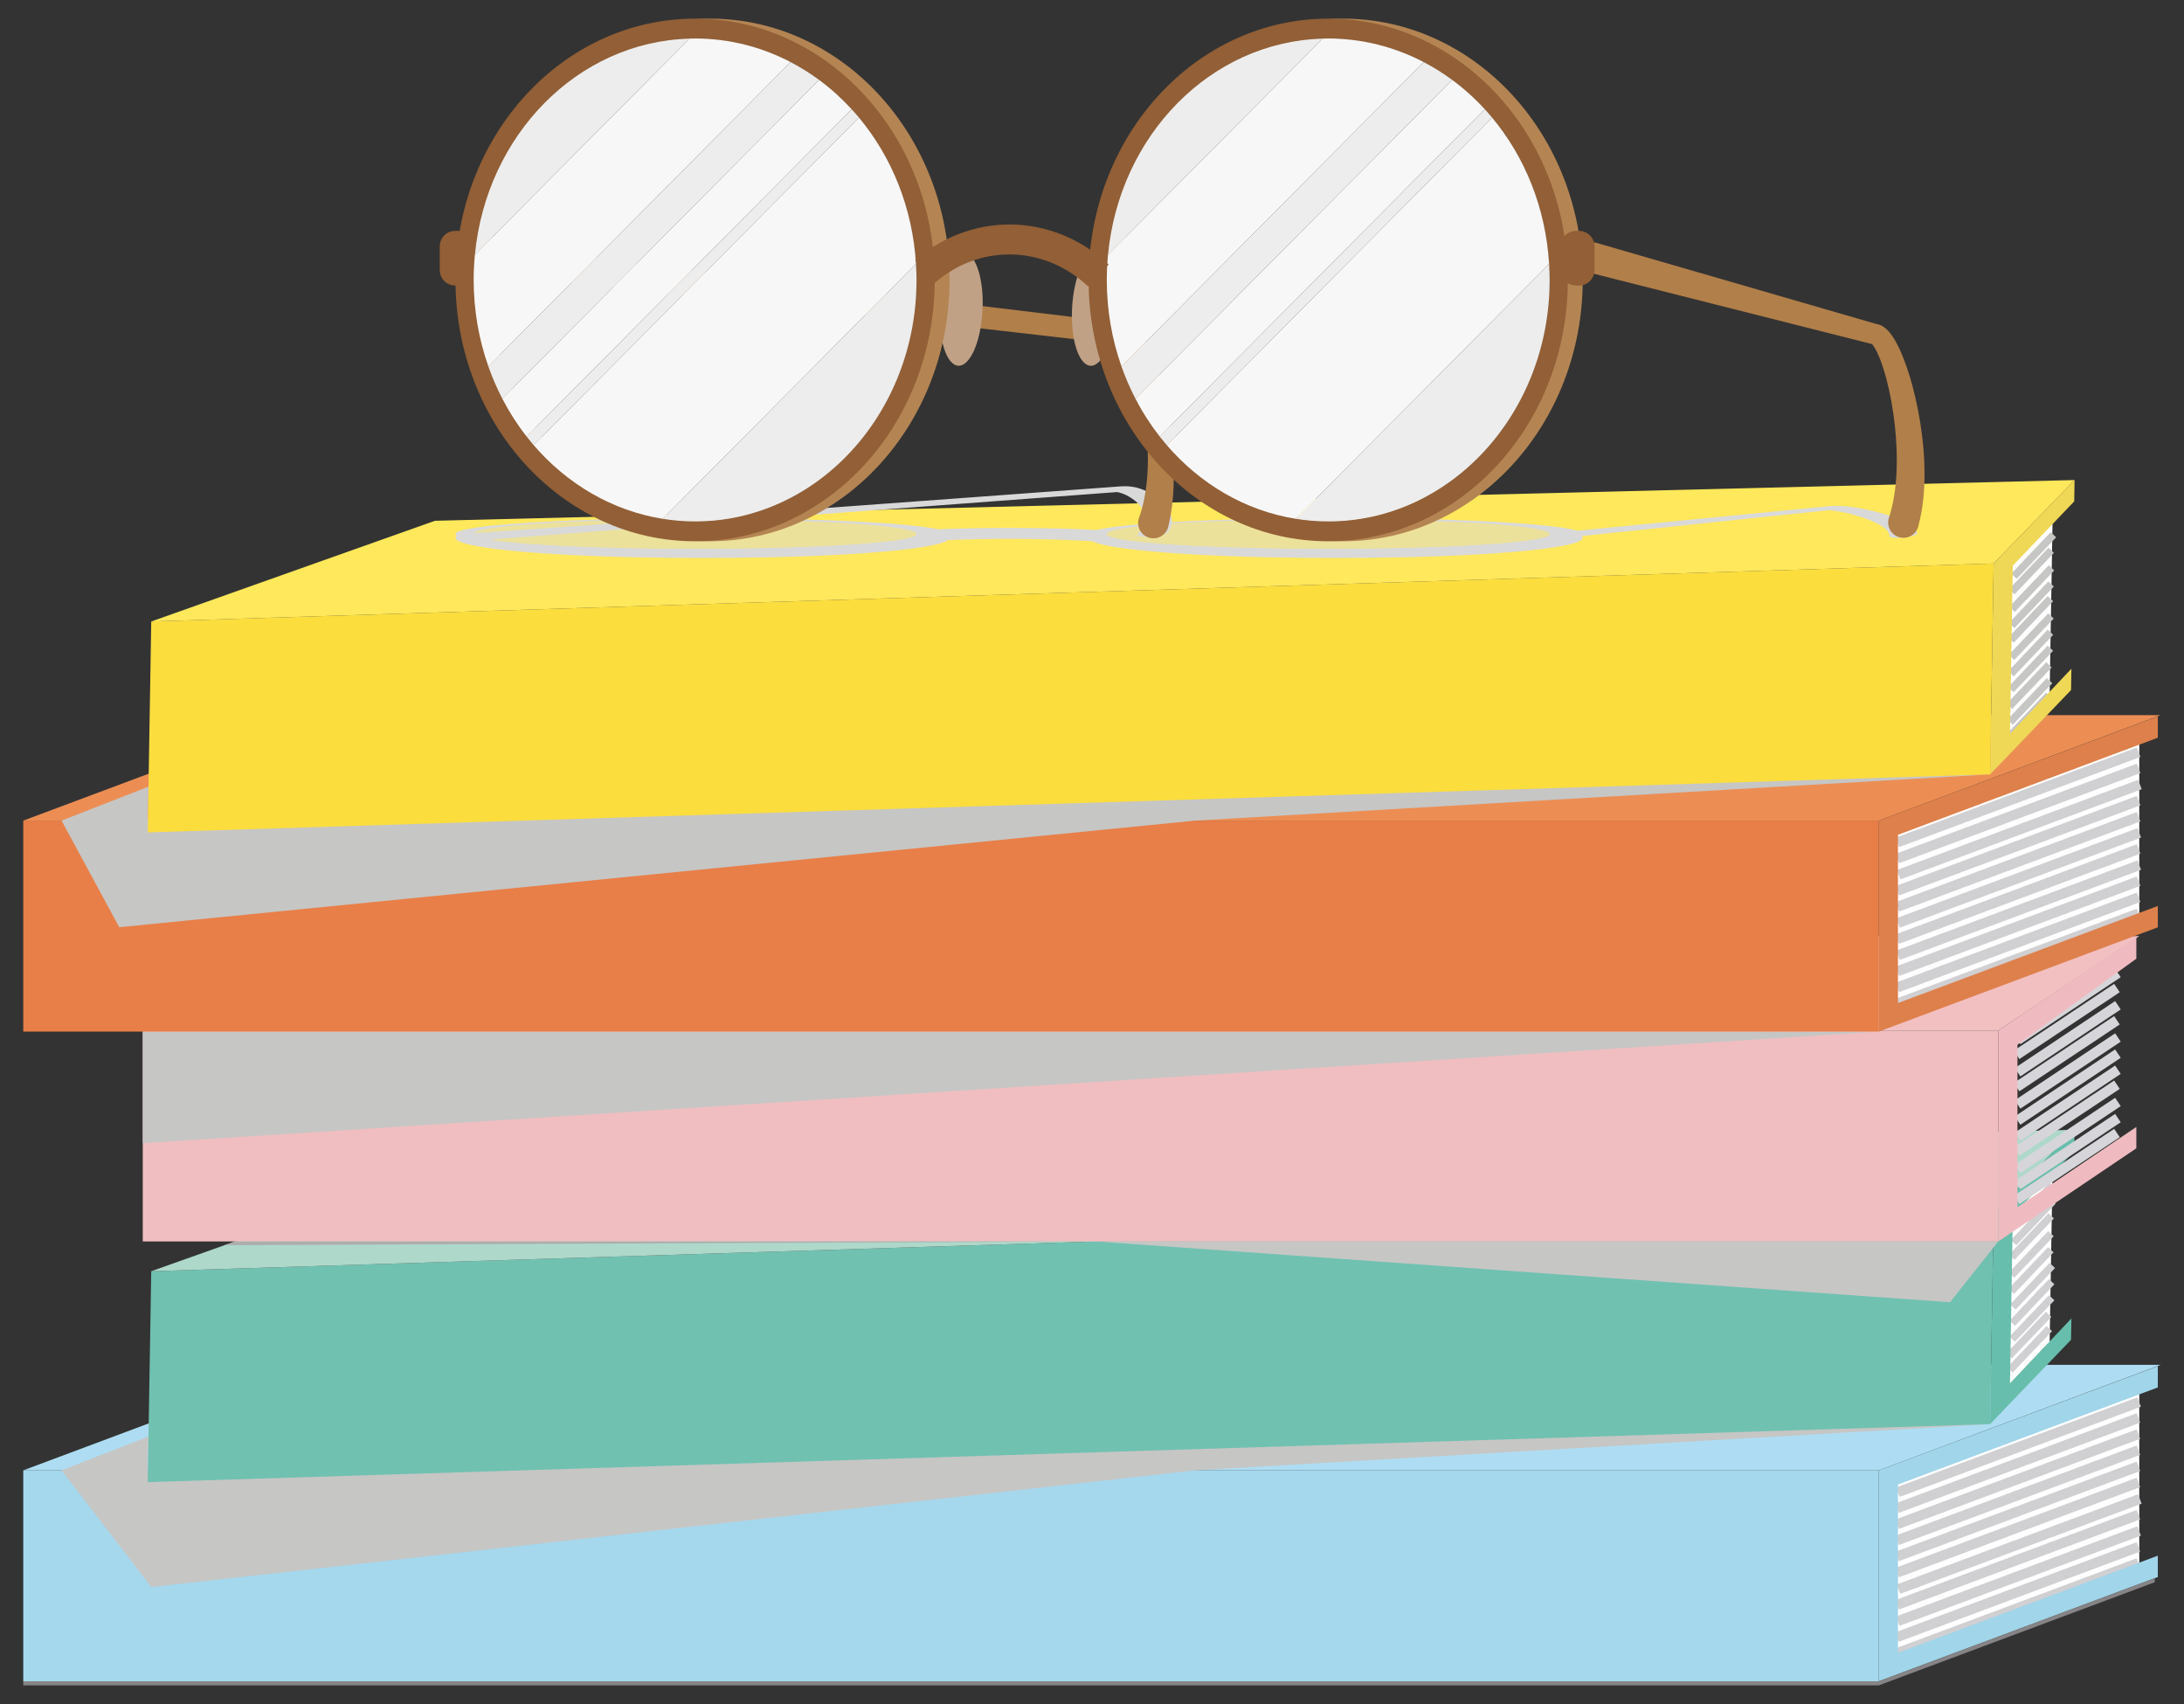 <?xml version="1.0" encoding="utf-8"?>
<!-- Generator: Adobe Illustrator 16.0.0, SVG Export Plug-In . SVG Version: 6.00 Build 0)  -->
<!DOCTYPE svg PUBLIC "-//W3C//DTD SVG 1.1//EN" "http://www.w3.org/Graphics/SVG/1.1/DTD/svg11.dtd">
<svg version="1.1" id="Layer_1" xmlns="http://www.w3.org/2000/svg" xmlns:xlink="http://www.w3.org/1999/xlink" x="0px" y="0px"
	 width="250px" height="195px" viewBox="0 0 250 195" enable-background="new 0 0 250 195" xml:space="preserve">
<rect x="0" y="0" width="250" height="195" fill="#333333" stroke="none"/>
<g>
	<g>
		<g>
			<polygon fill="#FFFFFF" points="244.88,158.791 216.353,169.603 216.353,190.437 244.88,179.638 			"/>
			<rect x="2.663" y="168.26" fill="#A5D8ED" width="212.401" height="24.142"/>
			<g>
				
					<rect x="230.494" y="150.796" transform="matrix(0.35 0.937 -0.937 0.35 305.289 -108.847)" fill="#D0CFD2" width="1.15" height="29.485"/>
			</g>
			<g>
				
					<rect x="230.495" y="152.642" transform="matrix(0.35 0.937 -0.937 0.35 306.936 -107.67)" fill="#D0CFD2" width="1.149" height="29.485"/>
			</g>
			<g>
				
					<rect x="230.495" y="154.485" transform="matrix(0.35 0.937 -0.937 0.35 308.663 -106.472)" fill="#D0CFD2" width="1.149" height="29.485"/>
			</g>
			<g>
				
					<rect x="230.495" y="156.33" transform="matrix(0.35 0.937 -0.937 0.35 310.391 -105.273)" fill="#D0CFD2" width="1.149" height="29.486"/>
			</g>
			<g>
				
					<rect x="230.495" y="158.174" transform="matrix(0.35 0.937 -0.937 0.35 312.118 -104.075)" fill="#D0CFD2" width="1.149" height="29.486"/>
			</g>
			<g>
				
					<rect x="230.495" y="160.019" transform="matrix(0.35 0.937 -0.937 0.35 313.846 -102.876)" fill="#D0CFD2" width="1.149" height="29.485"/>
			</g>
			<g>
				
					<rect x="230.494" y="161.863" transform="matrix(0.35 0.937 -0.937 0.35 315.739 -101.627)" fill="#D0CFD2" width="1.151" height="29.485"/>
			</g>
			<g>
				
					<rect x="230.495" y="163.708" transform="matrix(0.35 0.937 -0.937 0.35 317.302 -100.479)" fill="#D0CFD2" width="1.149" height="29.486"/>
			</g>
			<g>
				
					<rect x="230.494" y="165.551" transform="matrix(0.35 0.937 -0.937 0.35 319.111 -99.255)" fill="#D0CFD2" width="1.15" height="29.486"/>
			</g>
			<g>
				
					<rect x="230.495" y="167.396" transform="matrix(0.35 0.937 -0.937 0.35 320.757 -98.082)" fill="#D0CFD2" width="1.149" height="29.486"/>
			</g>
			<g>
				
					<rect x="230.495" y="169.24" transform="matrix(0.35 0.937 -0.937 0.35 322.483 -96.884)" fill="#D0CFD2" width="1.149" height="29.486"/>
			</g>
			<polygon fill="#AEDDF3" points="215.063,168.26 2.663,168.26 34.937,156.188 247.338,156.188 			"/>
			<g>
				<polygon fill="#A1D5E9" points="215.063,168.26 215.063,192.401 247.004,180.47 247.004,178.025 217.259,189.139 
					217.259,169.883 247.004,158.772 247.004,156.33 				"/>
			</g>
			<polygon fill="#C6C6C5" points="16.91,168.024 16.997,164.376 7.046,168.26 17.313,181.618 136.806,168.26 227.807,162.972 			
				"/>
		</g>
		<g>
			<polygon fill="#FFFFFF" points="234.974,132.743 229.435,138.834 229.127,161.028 234.6,154.75 			"/>
			<polygon fill="#70C1B0" points="227.807,162.972 16.91,169.609 17.313,145.473 228.212,138.834 			"/>
			<g>
				
					<rect x="232.221" y="134.684" transform="matrix(0.724 0.69 -0.69 0.724 159.416 -122.418)" fill="#D0CFD2" width="0.862" height="6.55"/>
			</g>
			<g>
				
					<rect x="232.189" y="136.528" transform="matrix(0.726 0.688 -0.688 0.726 160.045 -121.712)" fill="#D0CFD2" width="0.861" height="6.551"/>
			</g>
			<g>
				
					<rect x="232.159" y="138.372" transform="matrix(0.724 0.689 -0.689 0.724 161.738 -121.302)" fill="#D0CFD2" width="0.863" height="6.55"/>
			</g>
			<g>
				
					<rect x="232.129" y="140.217" transform="matrix(0.725 0.689 -0.689 0.725 162.773 -120.712)" fill="#D0CFD2" width="0.861" height="6.55"/>
			</g>
			<g>
				
					<rect x="232.097" y="142.06" transform="matrix(0.725 0.689 -0.689 0.725 164.045 -120.186)" fill="#D0CFD2" width="0.862" height="6.55"/>
			</g>
			<g>
				
					<rect x="232.066" y="143.905" transform="matrix(0.725 0.689 -0.689 0.725 165.515 -119.71)" fill="#D0CFD2" width="0.861" height="6.55"/>
			</g>
			<g>
				
					<rect x="232.034" y="145.748" transform="matrix(0.726 0.688 -0.688 0.726 166.359 -119.078)" fill="#D0CFD2" width="0.863" height="6.551"/>
			</g>
			<g>
				
					<rect x="232.005" y="147.593" transform="matrix(0.725 0.689 -0.689 0.725 168.03 -118.649)" fill="#D0CFD2" width="0.86" height="6.549"/>
			</g>
			<g>
				
					<rect x="231.974" y="149.438" transform="matrix(0.723 0.691 -0.691 0.723 169.738 -118.222)" fill="#D0CFD2" width="0.861" height="6.55"/>
			</g>
			<g>
				
					<rect x="231.941" y="151.28" transform="matrix(0.724 0.689 -0.689 0.724 170.576 -117.594)" fill="#D0CFD2" width="0.863" height="6.551"/>
			</g>
			<g>
				
					<rect x="231.91" y="153.124" transform="matrix(0.726 0.688 -0.688 0.726 171.389 -116.965)" fill="#6DAF74" width="0.861" height="6.551"/>
			</g>
			<polygon fill="#AED8CA" points="228.212,138.834 17.313,145.473 49.786,133.945 237.474,129.284 			"/>
			<g>
				<polygon fill="#68BEAC" points="228.212,138.834 227.807,162.972 237.07,153.32 237.111,150.876 230.08,158.331 
					230.403,139.081 237.434,131.728 237.474,129.283 				"/>
			</g>
			<polygon fill="#C6C6C5" points="228.741,142.067 223.218,149.023 125.463,142.067 			"/>
		</g>
		<g>
			<rect x="16.342" y="117.927" fill="#F0BEC0" width="212.399" height="24.141"/>
			<g>
				<g>
					
						<rect x="236.105" y="108.248" transform="matrix(0.555 0.832 -0.832 0.555 201.143 -145.645)" fill="#D6D5D9" width="1.149" height="13.805"/>
				</g>
				<g>
					
						<rect x="236.105" y="110.092" transform="matrix(0.554 0.832 -0.832 0.554 202.8 -144.84)" fill="#D6D5D9" width="1.15" height="13.805"/>
				</g>
				<g>
					
						<rect x="236.105" y="111.935" transform="matrix(0.555 0.832 -0.832 0.555 204.211 -144.003)" fill="#D6D5D9" width="1.149" height="13.805"/>
				</g>
				<g>
					
						<rect x="236.105" y="113.782" transform="matrix(0.554 0.832 -0.832 0.554 205.87 -143.196)" fill="#D6D5D9" width="1.15" height="13.804"/>
				</g>
				<g>
					
						<rect x="236.105" y="115.624" transform="matrix(0.555 0.832 -0.832 0.555 207.28 -142.361)" fill="#D6D5D9" width="1.149" height="13.805"/>
				</g>
				<g>
					
						<rect x="236.105" y="117.469" transform="matrix(0.555 0.832 -0.832 0.555 208.814 -141.54)" fill="#D6D5D9" width="1.149" height="13.805"/>
				</g>
				<g>
					
						<rect x="236.105" y="119.313" transform="matrix(0.555 0.832 -0.832 0.555 210.348 -140.72)" fill="#D6D5D9" width="1.149" height="13.805"/>
				</g>
				<g>
					
						<rect x="236.105" y="121.157" transform="matrix(0.554 0.832 -0.832 0.554 212.008 -139.91)" fill="#D6D5D9" width="1.15" height="13.805"/>
				</g>
				<g>
					
						<rect x="236.105" y="123.002" transform="matrix(0.555 0.832 -0.832 0.555 213.417 -139.078)" fill="#D6D5D9" width="1.149" height="13.804"/>
				</g>
				<g>
					
						<rect x="236.105" y="124.847" transform="matrix(0.555 0.832 -0.832 0.555 214.952 -138.256)" fill="#D6D5D9" width="1.149" height="13.804"/>
				</g>
				<g>
					
						<rect x="236.105" y="126.691" transform="matrix(0.554 0.832 -0.832 0.554 216.614 -137.445)" fill="#D6D5D9" width="1.15" height="13.805"/>
				</g>
			</g>
			<polygon fill="#F3C0C2" points="228.741,117.927 16.342,117.927 32.479,107.128 244.88,107.128 			"/>
			<g>
				<polygon fill="#EFBBC0" points="228.741,117.927 228.741,142.067 244.544,131.409 244.544,128.965 230.938,138.142 
					230.938,119.55 244.544,109.711 244.544,107.268 				"/>
			</g>
			<polygon fill="#C6C6C5" points="215.063,118.051 215.063,118.051 16.342,130.821 16.342,118.051 			"/>
		</g>
		<g>
			<polygon fill="#FFFFFF" points="244.88,84.439 216.353,95.251 216.353,116.085 244.88,105.287 			"/>
			<rect x="2.663" y="93.908" fill="#E87F48" width="212.401" height="24.143"/>
			<g>
				
					<rect x="230.495" y="76.445" transform="matrix(0.35 0.937 -0.937 0.35 235.565 -157.183)" fill="#D0CFD2" width="1.149" height="29.485"/>
			</g>
			<g>
				
					<rect x="230.495" y="78.289" transform="matrix(0.35 0.937 -0.937 0.35 237.292 -155.984)" fill="#D0CFD2" width="1.149" height="29.485"/>
			</g>
			<g>
				
					<rect x="230.494" y="80.135" transform="matrix(0.35 0.937 -0.937 0.35 239.169 -154.781)" fill="#D0CFD2" width="1.151" height="29.485"/>
			</g>
			<g>
				
					<rect x="230.495" y="81.978" transform="matrix(0.35 0.937 -0.937 0.35 240.747 -153.587)" fill="#D0CFD2" width="1.149" height="29.486"/>
			</g>
			<g>
				
					<rect x="230.495" y="83.822" transform="matrix(0.35 0.937 -0.937 0.35 242.474 -152.389)" fill="#D0CFD2" width="1.149" height="29.486"/>
			</g>
			<g>
				
					<rect x="230.494" y="85.667" transform="matrix(0.35 0.937 -0.937 0.35 244.277 -151.187)" fill="#D0CFD2" width="1.15" height="29.485"/>
			</g>
			<g>
				
					<rect x="230.495" y="87.511" transform="matrix(0.35 0.937 -0.937 0.35 245.929 -149.993)" fill="#D0CFD2" width="1.149" height="29.485"/>
			</g>
			<g>
				
					<rect x="230.494" y="89.356" transform="matrix(0.35 0.937 -0.937 0.35 247.733 -148.788)" fill="#D0CFD2" width="1.15" height="29.486"/>
			</g>
			<g>
				
					<rect x="230.495" y="91.2" transform="matrix(0.35 0.937 -0.937 0.35 249.385 -147.595)" fill="#D0CFD2" width="1.149" height="29.486"/>
			</g>
			<g>
				
					<rect x="230.495" y="93.044" transform="matrix(0.35 0.937 -0.937 0.35 251.113 -146.397)" fill="#D0CFD2" width="1.149" height="29.485"/>
			</g>
			<g>
				
					<rect x="230.495" y="94.888" transform="matrix(0.35 0.937 -0.937 0.35 252.84 -145.198)" fill="#D0CFD2" width="1.149" height="29.486"/>
			</g>
			<polygon fill="#EC8E54" points="215.063,93.908 2.663,93.908 34.937,81.837 247.338,81.837 			"/>
			<g>
				<polygon fill="#DE804B" points="215.063,93.908 215.063,118.051 247.004,106.119 247.004,103.675 217.259,114.786 
					217.259,95.531 247.004,84.422 247.004,81.978 				"/>
			</g>
			<polygon fill="#C6C6C5" points="16.91,93.671 16.997,90.024 7.046,93.908 13.649,106.107 136.806,93.908 227.807,88.618 			"/>
		</g>
		<g>
			<polygon fill="#FFFFFF" points="234.974,58.392 229.435,64.482 229.127,86.677 234.6,80.398 			"/>
			<polygon fill="#FBDD3E" points="227.807,88.618 16.91,95.258 17.313,71.12 228.212,64.482 			"/>
			<g>
				
					<rect x="232.221" y="60.332" transform="matrix(0.725 0.689 -0.689 0.725 107.95 -142.844)" fill="#C6C6C5" width="0.861" height="6.551"/>
			</g>
			<g>
				
					<rect x="232.189" y="62.177" transform="matrix(0.724 0.689 -0.689 0.724 109.221 -142.319)" fill="#C6C6C5" width="0.863" height="6.55"/>
			</g>
			<g>
				
					<rect x="232.16" y="64.02" transform="matrix(0.725 0.689 -0.689 0.725 110.313 -141.69)" fill="#C6C6C5" width="0.862" height="6.551"/>
			</g>
			<g>
				
					<rect x="232.129" y="65.864" transform="matrix(0.725 0.689 -0.689 0.725 111.565 -141.157)" fill="#C6C6C5" width="0.861" height="6.551"/>
			</g>
			<g>
				
					<rect x="232.097" y="67.71" transform="matrix(0.724 0.689 -0.689 0.724 113.01 -140.731)" fill="#C6C6C5" width="0.863" height="6.55"/>
			</g>
			<g>
				
					<rect x="232.066" y="69.553" transform="matrix(0.724 0.69 -0.69 0.724 114.438 -140.293)" fill="#C6C6C5" width="0.862" height="6.55"/>
			</g>
			<g>
				
					<rect x="232.034" y="71.397" transform="matrix(0.725 0.689 -0.689 0.725 115.368 -139.581)" fill="#C6C6C5" width="0.863" height="6.55"/>
			</g>
			<g>
				
					<rect x="232.005" y="73.241" transform="matrix(0.724 0.69 -0.69 0.724 116.957 -139.228)" fill="#C6C6C5" width="0.861" height="6.55"/>
			</g>
			<g>
				
					<rect x="231.974" y="75.085" transform="matrix(0.723 0.691 -0.691 0.723 118.399 -138.792)" fill="#C6C6C5" width="0.861" height="6.55"/>
			</g>
			<g>
				
					<rect x="231.942" y="76.929" transform="matrix(0.725 0.689 -0.689 0.725 119.144 -137.99)" fill="#C6C6C5" width="0.862" height="6.551"/>
			</g>
			<g>
				
					<rect x="231.909" y="78.774" transform="matrix(0.724 0.689 -0.689 0.724 120.585 -137.553)" fill="#C6C6C5" width="0.863" height="6.55"/>
			</g>
			<polygon fill="#FFE85B" points="228.212,64.482 17.313,71.12 49.786,59.595 237.474,54.935 			"/>
			<g>
				<polygon fill="#EFD856" points="228.212,64.482 227.807,88.618 237.07,78.969 237.111,76.524 230.08,83.979 230.403,64.729 
					237.434,57.376 237.474,54.933 				"/>
			</g>
		</g>
		<polygon fill="#AEADAF" points="26.905,142.067 125.463,142.067 25.689,142.499 		"/>
		<polygon fill="#868486" points="215.063,192.401 2.663,192.401 2.663,192.868 215.063,192.868 246.648,181.067 246.648,180.603 		
			"/>
	</g>
	<g>
		<g>
			<g opacity="0.5">
				<path fill="#D9D9D9" d="M98.326,59.988c-0.269-0.021-0.547-0.039-0.833-0.058c-1.143-0.075-2.392-0.146-3.734-0.205
					c-1.036-0.045-2.122-0.088-3.255-0.123c-3.312-0.104-7.018-0.163-10.936-0.163c-0.217,0-0.432,0-0.65,0
					c-12.802,0.021-23.247,0.672-24.554,1.499c-0.093,0.058-0.142,0.116-0.142,0.176c0,0.211,0.6,0.414,1.681,0.602
					c0.451,0.077,0.988,0.15,1.601,0.223c0.799,0.095,1.732,0.181,2.78,0.264c0.261,0.02,0.53,0.039,0.803,0.059
					c3.826,0.271,8.983,0.456,14.78,0.514c1.209,0.012,2.445,0.016,3.701,0.016c13.999,0,25.345-0.749,25.345-1.676
					c0-0.036-0.024-0.074-0.061-0.11C104.464,60.613,102.066,60.259,98.326,59.988z"/>
			</g>
			<g opacity="0.5">
				<path fill="#D9D9D9" d="M177.325,61.004c-0.389-0.391-2.787-0.745-6.527-1.016c-0.269-0.021-0.548-0.039-0.832-0.058
					c-1.142-0.075-2.394-0.146-3.735-0.205c-1.034-0.045-2.12-0.088-3.257-0.123c-3.311-0.104-7.018-0.163-10.934-0.163
					c-0.219,0-0.434,0-0.648,0c-12.805,0.021-23.25,0.672-24.557,1.499c-0.092,0.058-0.141,0.116-0.141,0.176
					c0,0.211,0.598,0.414,1.68,0.602c0.451,0.077,0.988,0.15,1.602,0.223c0.8,0.095,1.731,0.181,2.777,0.264
					c0.264,0.02,0.531,0.039,0.807,0.059c3.823,0.271,8.981,0.456,14.779,0.514c1.207,0.012,2.445,0.016,3.701,0.016
					c13.996,0,25.346-0.749,25.346-1.676C177.386,61.078,177.36,61.04,177.325,61.004z"/>
			</g>
			<g>
				<path fill="#D9D9D9" d="M219.454,61.026c-0.068-0.405-0.458-0.756-0.99-1.076c-0.535-0.32-1.22-0.61-1.998-0.88
					c-0.788-0.267-1.666-0.515-2.684-0.733c-0.516-0.111-1.054-0.214-1.687-0.303c-0.315-0.045-0.659-0.086-1.067-0.116
					l-0.331-0.021c-0.134-0.004-0.255-0.01-0.407-0.012c-0.184,0.002-0.297-0.004-0.562,0.012c-0.127,0.007-0.219,0.01-0.377,0.026
					c-0.151,0.015-0.307,0.033-0.452,0.056l0.251-0.032l-28.604,2.784c-1.786-0.545-7.261-0.999-14.603-1.239
					c-3.678-0.153-7.819-0.241-12.207-0.241c-0.281,0-0.564,0-0.847,0.003c-0.284-0.003-0.564-0.003-0.849-0.003
					c-4.373,0-8.503,0.088-12.169,0.24c-2.073,0.066-3.993,0.151-5.728,0.251c0.008-0.133,0-0.264-0.023-0.394
					c-0.059-0.488-0.291-0.95-0.641-1.396c-0.374-0.441-0.799-0.873-1.426-1.276c-0.316-0.204-0.646-0.403-1.098-0.59
					c-0.221-0.096-0.479-0.187-0.805-0.273c-0.091-0.021-0.176-0.043-0.275-0.064c-0.119-0.021-0.219-0.04-0.359-0.058
					c-0.176-0.017-0.275-0.037-0.547-0.046c-0.135,0-0.219-0.007-0.397,0c-0.175,0.006-0.359,0.018-0.536,0.033l0.145-0.012
					l-18.487,1.36c-6.16,0.448-12.325,0.909-18.481,1.351L79.08,59.251c-4.205,0.008-8.178,0.093-11.717,0.24
					c-9.023,0.297-15.226,0.912-15.226,1.623c0,0.064,0.053,0.129,0.153,0.191c-0.1,0.082-0.153,0.161-0.153,0.242
					c0,1.27,12.281,2.299,27.43,2.299c0.286,0,0.566-0.001,0.849-0.002c0.283,0.001,0.565,0.002,0.851,0.002
					c14.095,0,25.701-0.891,27.248-2.038c2.162-0.092,4.547-0.141,7.04-0.141c3.433,0,6.753,0.097,9.456,0.27
					c2.209,1.084,13.465,1.909,27.03,1.909c0.284,0,0.564-0.001,0.849-0.002c0.282,0.001,0.565,0.002,0.847,0.002
					c15.15,0,27.435-1.029,27.435-2.299c0-0.067-0.046-0.135-0.115-0.201l28.165-2.949l0.061-0.008c0.002,0,0.015,0,0.037,0.001
					l0.145,0.008l0.18,0.016c0.246,0.025,0.506,0.059,0.752,0.101c0.498,0.082,0.958,0.185,1.391,0.291
					c0.867,0.219,1.615,0.467,2.273,0.73c0.646,0.265,1.199,0.547,1.6,0.848c0.401,0.3,0.645,0.618,0.62,0.943l-0.001,0.006
					c-0.016,0.189,0.684,0.277,1.562,0.198c0.878-0.08,1.601-0.296,1.617-0.487C219.456,61.038,219.456,61.031,219.454,61.026z
					 M76.281,59.454l-3.546,0.257L54.27,61.017c0.024-0.027,0.053-0.052,0.093-0.078C55.579,60.168,64.706,59.553,76.281,59.454z
					 M79.567,62.79c-1.256,0-2.491-0.004-3.701-0.016c-5.797-0.058-10.954-0.243-14.78-0.514c-0.273-0.02-0.542-0.039-0.803-0.059
					c-1.048-0.083-1.981-0.169-2.78-0.264c-0.521-0.061-0.976-0.124-1.381-0.189l16.341-1.267l13.089-0.996
					c1.725,0.028,3.385,0.067,4.952,0.116c1.134,0.035,2.22,0.078,3.255,0.123c1.342,0.06,2.592,0.13,3.734,0.205
					c0.286,0.019,0.564,0.037,0.833,0.058c3.74,0.271,6.139,0.625,6.526,1.016c0.036,0.036,0.061,0.074,0.061,0.11
					C104.912,62.041,93.566,62.79,79.567,62.79z M115.554,60.411c-2.923,0-5.704,0.053-8.151,0.153
					c-2.264-0.471-7.344-0.857-13.926-1.073c-1.793-0.074-3.7-0.133-5.688-0.175l3.176-0.242c6.169-0.471,12.331-0.926,18.497-1.389
					l18.398-1.375l0.124,0.02l0.147,0.036c0.204,0.057,0.405,0.127,0.586,0.206c0.364,0.158,0.676,0.341,0.94,0.529
					c0.521,0.38,0.919,0.789,1.158,1.218c0.238,0.429,0.366,0.869,0.321,1.322c-0.014,0.102-0.041,0.204-0.075,0.306
					c-2.568,0.202-4.49,0.442-5.539,0.701C122.725,60.496,119.201,60.411,115.554,60.411z M152.04,62.79
					c-1.256,0-2.494-0.004-3.701-0.016c-5.798-0.058-10.956-0.243-14.779-0.514c-0.275-0.02-0.543-0.039-0.807-0.059
					c-1.046-0.083-1.978-0.169-2.777-0.264c-0.613-0.072-1.15-0.146-1.602-0.223c-1.082-0.188-1.68-0.391-1.68-0.602
					c0-0.06,0.049-0.118,0.141-0.176c0.438-0.275,1.898-0.533,4.123-0.753c-0.021,0.047-0.037,0.092-0.064,0.14
					c-0.061,0.114-0.146,0.229-0.24,0.341c-0.097,0.114-0.22,0.227-0.346,0.339l-0.014,0.01c-0.02,0.017-0.033,0.034-0.046,0.049
					c-0.195,0.257,0.413,0.429,1.356,0.387c0.941-0.042,1.867-0.285,2.06-0.541c0.106-0.14,0.202-0.278,0.266-0.412
					c0.068-0.134,0.128-0.268,0.155-0.396c0.018-0.057,0.02-0.112,0.027-0.17c4.445-0.294,10.534-0.48,17.279-0.491
					c0.215,0,0.43,0,0.648,0c3.916,0,7.623,0.059,10.934,0.163c1.137,0.035,2.223,0.078,3.257,0.123
					c1.342,0.06,2.594,0.13,3.735,0.205c0.284,0.019,0.563,0.037,0.832,0.058c3.74,0.271,6.139,0.625,6.527,1.016
					c0.035,0.036,0.061,0.074,0.061,0.11C177.386,62.041,166.036,62.79,152.04,62.79z M209.292,58.39l0.189-0.025
					C209.37,58.38,209.314,58.386,209.292,58.39z"/>
			</g>
		</g>
		<g>
			<g>
				<g>
					<path fill="#B17F49" d="M54.751,27.765l18.503,2.429l18.516,2.322c6.17,0.789,12.35,1.503,18.525,2.254l18.526,2.227
						l-0.144-0.01c0.817,0.047,1.178,0.418,1.47,0.66c0.267,0.259,0.456,0.511,0.62,0.754c0.315,0.482,0.562,0.954,0.771,1.423
						c0.429,0.938,0.739,1.874,1.03,2.813c0.58,1.879,0.965,3.782,1.281,5.706c0.289,1.925,0.484,3.871,0.5,5.853
						c0.039,1.982-0.129,3.995-0.613,6.056c-0.223,0.942-1.166,1.526-2.109,1.304c-0.94-0.221-1.525-1.164-1.303-2.106
						c0.013-0.06,0.029-0.118,0.049-0.174l0.015-0.038c0.136-0.392,0.27-0.79,0.379-1.204c0.104-0.414,0.202-0.835,0.273-1.269
						c0.153-0.858,0.258-1.741,0.312-2.636c0.101-1.788,0.027-3.612-0.177-5.424c-0.205-1.811-0.553-3.613-1.034-5.354
						c-0.243-0.867-0.534-1.722-0.881-2.504c-0.17-0.392-0.364-0.759-0.56-1.064c-0.1-0.148-0.197-0.272-0.268-0.343
						c-0.053-0.072-0.092,0.004,0.243,0.021l-0.146-0.009l-18.538-2.134c-6.181-0.704-12.356-1.444-18.542-2.108l-18.548-2.039
						l-18.562-1.933c-0.961-0.1-1.659-0.96-1.559-1.921c0.1-0.961,0.96-1.66,1.921-1.56C54.718,27.76,54.738,27.762,54.751,27.765z"
						/>
				</g>
				<g>
					<path fill="#925F36" d="M54.205,30.91c0,0.974-0.789,1.762-1.761,1.762h-0.343c-0.971,0-1.761-0.788-1.761-1.762v-2.726
						c0-0.972,0.79-1.761,1.761-1.761h0.343c0.972,0,1.761,0.789,1.761,1.761V30.91z"/>
				</g>
				<g>
					<path fill="#B17F49" d="M182.817,27.812l32.012,9.278l-0.309-0.04h0.014c0.789,0.044,1.138,0.398,1.43,0.635
						c0.264,0.254,0.456,0.499,0.623,0.738c0.322,0.475,0.575,0.94,0.795,1.405c0.443,0.931,0.779,1.858,1.082,2.798
						c0.6,1.874,1.022,3.776,1.34,5.702c0.304,1.93,0.492,3.884,0.494,5.87c0.004,1.984-0.17,4.009-0.721,6.052
						c-0.25,0.933-1.211,1.485-2.145,1.234c-0.934-0.252-1.486-1.213-1.234-2.146c0.006-0.026,0.016-0.055,0.024-0.081l0.007-0.022
						c0.514-1.576,0.773-3.331,0.859-5.109c0.088-1.781,0.008-3.599-0.182-5.405c-0.203-1.805-0.512-3.61-0.971-5.353
						c-0.232-0.868-0.498-1.73-0.828-2.519c-0.16-0.398-0.346-0.77-0.534-1.084c-0.095-0.155-0.191-0.282-0.261-0.362
						c-0.053-0.074-0.104-0.022,0.205-0.005l0.002-0.001l-0.306-0.041l-32.313-8.167c-0.936-0.237-1.504-1.188-1.268-2.125
						c0.237-0.938,1.189-1.505,2.125-1.269C182.776,27.802,182.8,27.808,182.817,27.812z"/>
				</g>
			</g>
			<g>
				<g>
					
						<ellipse transform="matrix(0.999 0.051 -0.051 0.999 1.964 -6.324)" fill="#C0A185" cx="125.127" cy="35.381" rx="2.446" ry="6.461"/>
				</g>
				<g>
					<g>
						
							<ellipse transform="matrix(0.999 0.051 -0.051 0.999 1.944 -5.556)" fill="#C0A185" cx="109.996" cy="35.381" rx="2.445" ry="6.461"/>
					</g>
				</g>
				<g>
					<g>
						<g>
							<path fill="#B48553" d="M153.735,2.133c-15.146,0-27.428,13.39-27.428,29.905c0,16.515,12.282,29.904,27.428,29.904
								c15.15,0,27.435-13.39,27.435-29.904C181.17,15.522,168.886,2.133,153.735,2.133z M153.735,59.625
								c-13.973,0-25.301-12.352-25.301-27.587s11.328-27.587,25.301-27.587c13.979,0,25.309,12.352,25.309,27.587
								S167.714,59.625,153.735,59.625z"/>
						</g>
						<g>
							<path fill="#925F36" d="M152.04,2.133c-15.148,0-27.429,13.39-27.429,29.905c0,16.515,12.28,29.904,27.429,29.904
								c15.149,0,27.43-13.39,27.43-29.904C179.47,15.522,167.189,2.133,152.04,2.133z M152.04,59.625
								c-13.976,0-25.305-12.352-25.305-27.587S138.064,4.451,152.04,4.451c13.977,0,25.305,12.352,25.305,27.587
								S166.017,59.625,152.04,59.625z"/>
						</g>
						<g>
							<g>
								<path fill="#F7F7F7" d="M132.753,49.956l37.213-37.45c-1.142-1.246-2.394-2.375-3.735-3.364l-36.255,36.485
									C130.775,47.17,131.707,48.617,132.753,49.956z"/>
							</g>
							<g>
								<path fill="#F7F7F7" d="M148.339,59.372l28.986-29.169c-0.389-6.433-2.787-12.264-6.527-16.746L133.56,50.937
									C137.383,55.382,142.541,58.448,148.339,59.372z"/>
							</g>
							<g>
								<path fill="#F7F7F7" d="M152.04,4.406c-0.219,0-0.434,0.013-0.648,0.019l-24.557,24.714
									c-0.092,0.952-0.141,1.919-0.141,2.899c0,3.486,0.598,6.819,1.68,9.891l34.6-34.822
									C159.663,5.378,155.956,4.406,152.04,4.406z"/>
							</g>
							<g>
								<path fill="#EDEDED" d="M126.835,29.139l24.557-24.714C138.587,4.777,128.142,15.471,126.835,29.139z"/>
							</g>
							<g>
								<path fill="#EDEDED" d="M152.04,59.669c13.996,0,25.346-12.371,25.346-27.631c0-0.619-0.025-1.229-0.061-1.835
									l-28.986,29.169C149.546,59.566,150.784,59.669,152.04,59.669z"/>
							</g>
							<g>
								<path fill="#EDEDED" d="M128.374,41.929c0.451,1.281,0.988,2.518,1.602,3.698L166.23,9.142
									c-1.034-0.762-2.12-1.443-3.257-2.035L128.374,41.929z"/>
							</g>
							<g>
								<path fill="#EDEDED" d="M133.56,50.937l37.238-37.479c-0.269-0.324-0.548-0.641-0.832-0.951l-37.213,37.45
									C133.017,50.289,133.284,50.617,133.56,50.937z"/>
							</g>
						</g>
					</g>
					<g>
						<g>
							<path fill="#B48553" d="M81.267,2.133c-15.15,0-27.432,13.39-27.432,29.905c0,16.515,12.281,29.904,27.432,29.904
								c15.149,0,27.43-13.39,27.43-29.904C108.697,15.522,96.416,2.133,81.267,2.133z M81.267,59.625
								c-13.978,0-25.306-12.352-25.306-27.587S67.29,4.451,81.267,4.451c13.973,0,25.303,12.352,25.303,27.587
								S95.24,59.625,81.267,59.625z"/>
						</g>
						<g>
							<path fill="#925F36" d="M79.567,2.133c-15.149,0-27.43,13.39-27.43,29.905c0,16.515,12.281,29.904,27.43,29.904
								c15.15,0,27.431-13.39,27.431-29.904C106.998,15.522,94.717,2.133,79.567,2.133z M79.567,59.625
								c-13.974,0-25.303-12.352-25.303-27.587S65.593,4.451,79.567,4.451c13.976,0,25.305,12.352,25.305,27.587
								S93.543,59.625,79.567,59.625z"/>
						</g>
						<g>
							<g>
								<path fill="#F7F7F7" d="M60.283,49.956l37.21-37.45c-1.143-1.246-2.392-2.375-3.734-3.364L57.502,45.627
									C58.302,47.17,59.234,48.617,60.283,49.956z"/>
							</g>
							<g>
								<path fill="#F7F7F7" d="M75.866,59.372l28.985-29.169c-0.387-6.433-2.786-12.264-6.526-16.746l-37.24,37.479
									C64.912,55.382,70.069,58.448,75.866,59.372z"/>
							</g>
							<g>
								<path fill="#F7F7F7" d="M79.567,4.406c-0.217,0-0.432,0.013-0.65,0.019L54.363,29.139c-0.093,0.952-0.142,1.919-0.142,2.899
									c0,3.486,0.6,6.819,1.681,9.891L90.503,7.106C87.191,5.378,83.485,4.406,79.567,4.406z"/>
							</g>
							<g>
								<path fill="#EDEDED" d="M54.363,29.139L78.917,4.425C66.115,4.777,55.67,15.471,54.363,29.139z"/>
							</g>
							<g>
								<path fill="#EDEDED" d="M79.567,59.669c13.999,0,25.345-12.371,25.345-27.631c0-0.619-0.024-1.229-0.061-1.835
									L75.866,59.372C77.076,59.566,78.311,59.669,79.567,59.669z"/>
							</g>
							<g>
								<path fill="#EDEDED" d="M55.902,41.929c0.451,1.281,0.988,2.518,1.601,3.698L93.758,9.142
									c-1.036-0.762-2.122-1.443-3.255-2.035L55.902,41.929z"/>
							</g>
							<g>
								<path fill="#EDEDED" d="M61.086,50.937l37.24-37.479c-0.269-0.324-0.547-0.641-0.833-0.951l-37.21,37.45
									C60.544,50.289,60.812,50.617,61.086,50.937z"/>
							</g>
						</g>
					</g>
					<g>
						<path fill="#925F36" d="M124.55,32.77c-2.506-2.354-5.701-3.652-8.996-3.652c-3.132,0-6.088,1.124-8.55,3.251l-2.242-2.597
							c3.049-2.634,6.881-4.084,10.792-4.084c4.172,0,8.201,1.627,11.345,4.582L124.55,32.77z"/>
					</g>
				</g>
			</g>
			<g>
				<path fill="#925F36" d="M182.517,30.91c0,0.974-0.787,1.762-1.761,1.762h-0.343c-0.971,0-1.76-0.788-1.76-1.762v-2.726
					c0-0.972,0.789-1.761,1.76-1.761h0.343c0.974,0,1.761,0.789,1.761,1.761V30.91z"/>
			</g>
		</g>
	</g>
</g>
</svg>
